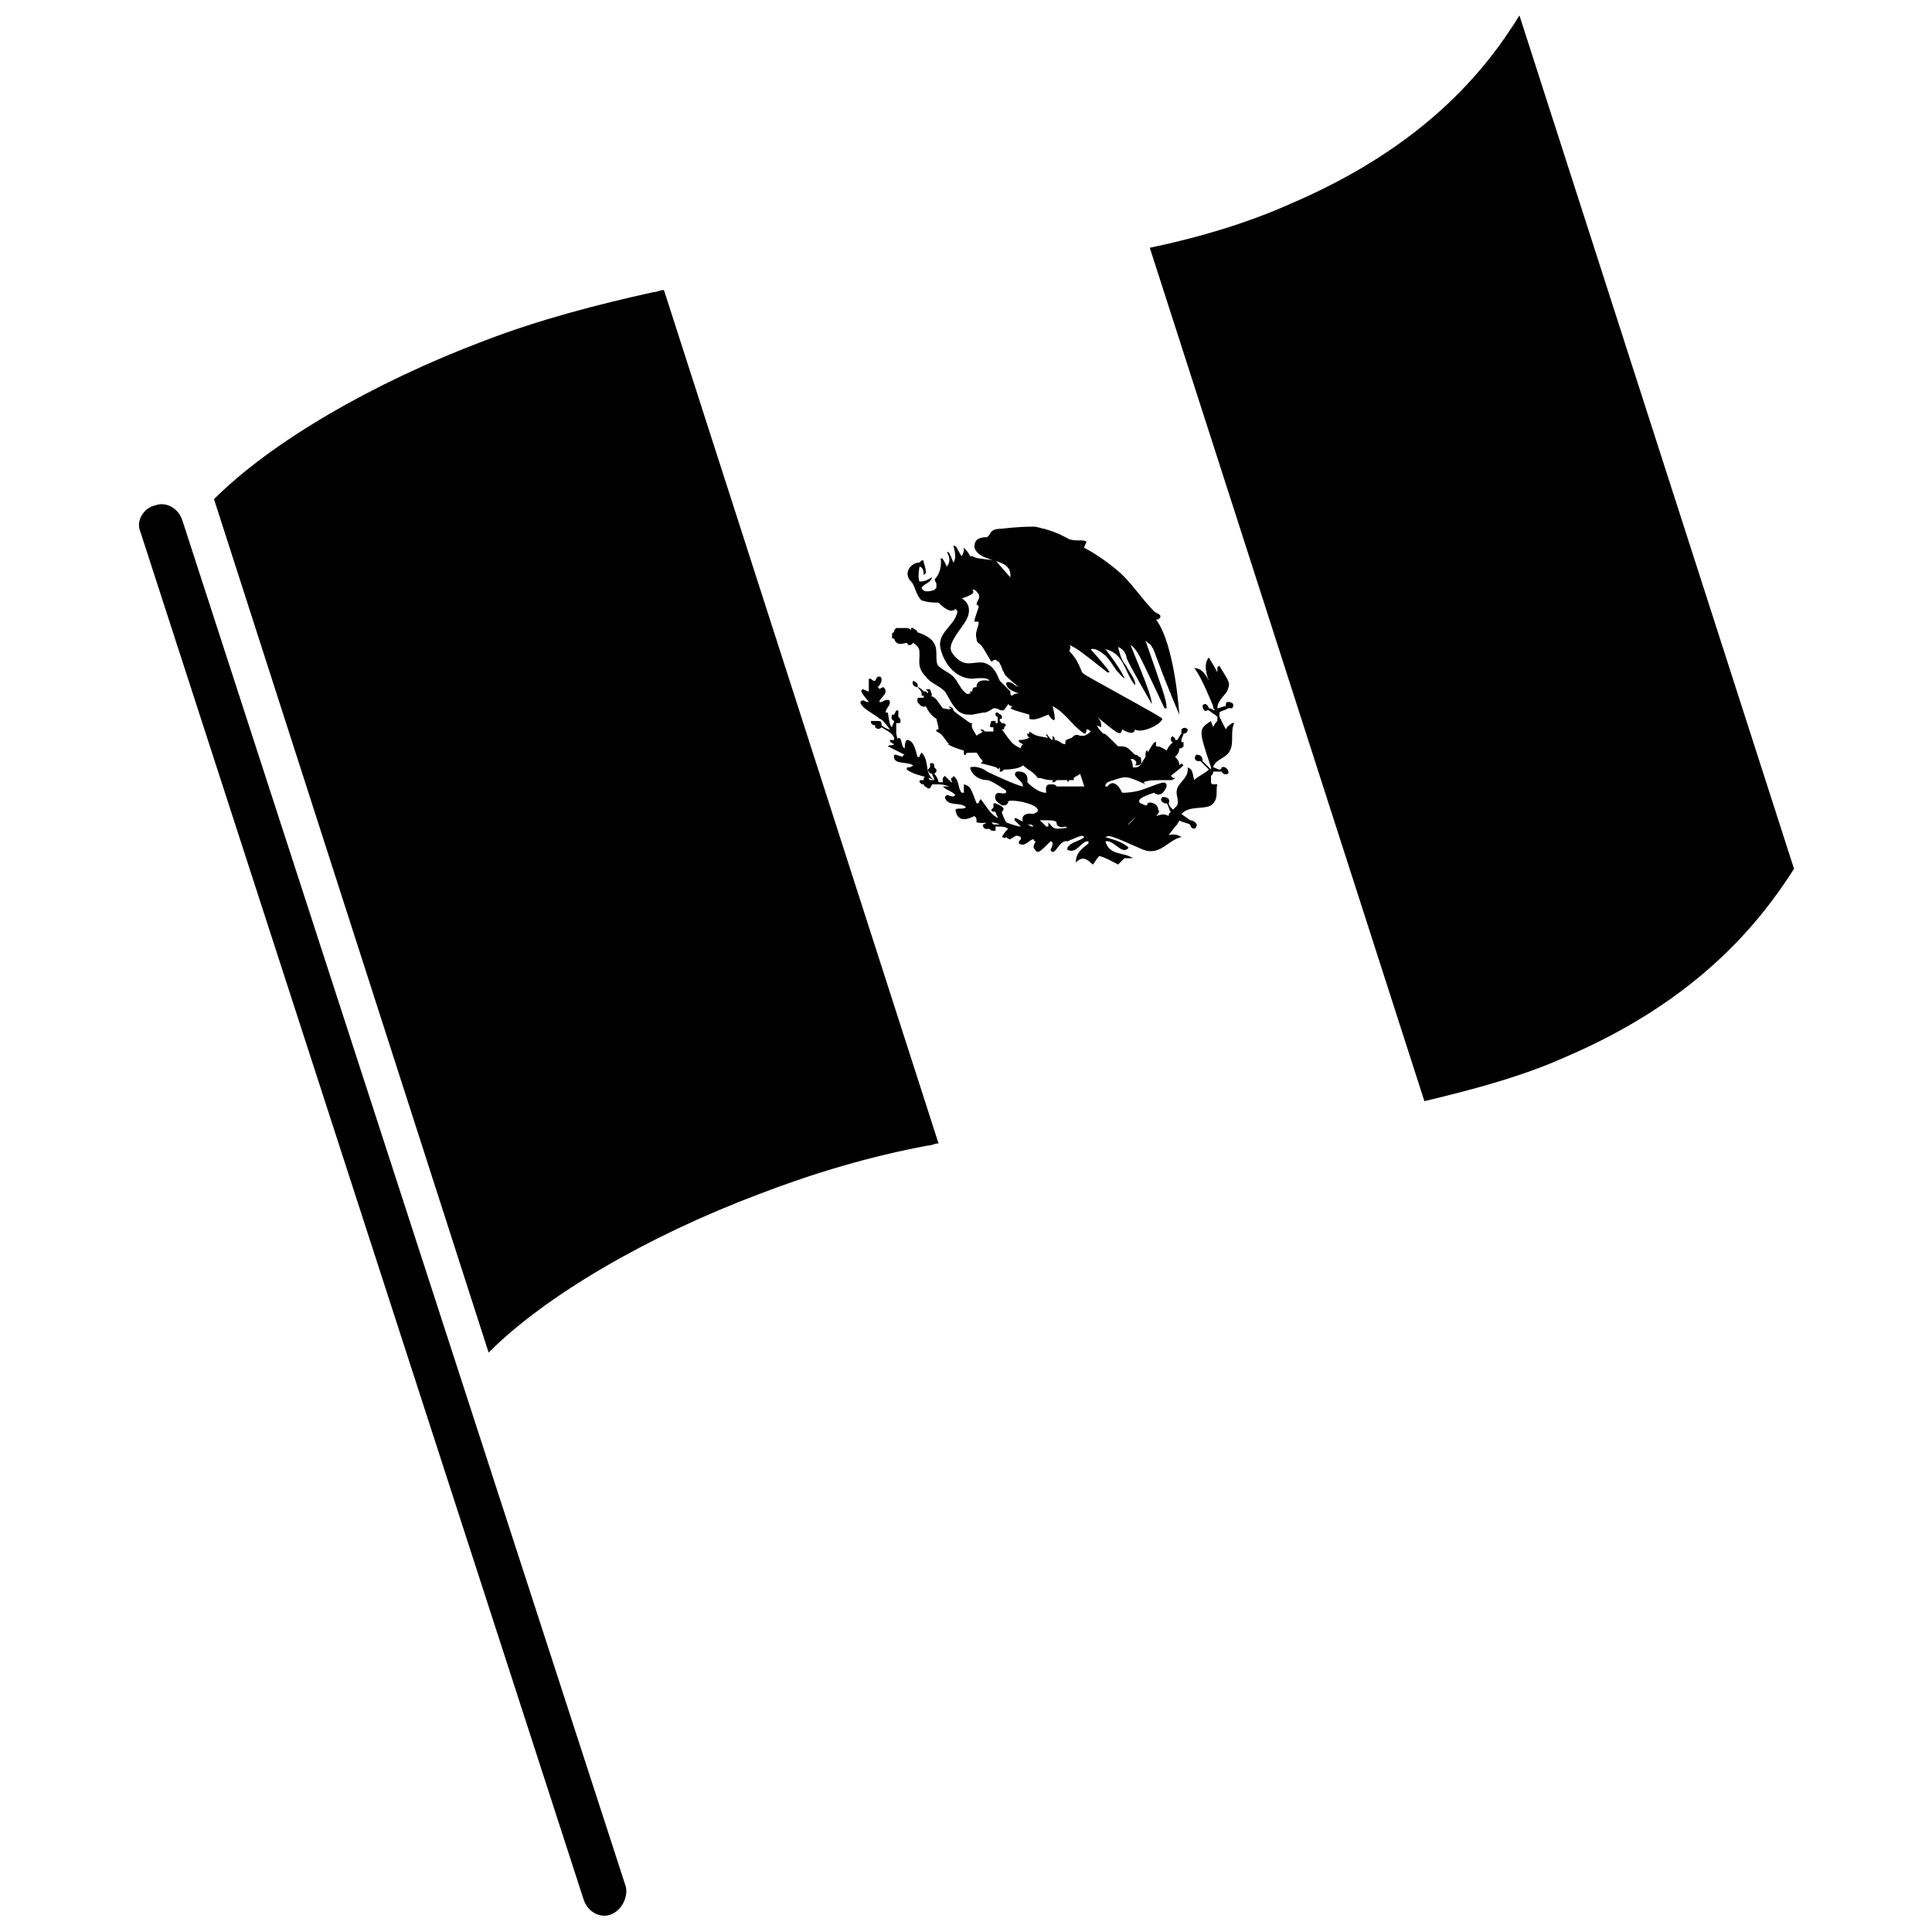 <?xml version="1.0" encoding="UTF-8"?>
<!-- Uploaded to: SVG Repo, www.svgrepo.com, Generator: SVG Repo Mixer Tools -->
<svg width="800px" height="800px" version="1.1" viewBox="144 144 512 512" xmlns="http://www.w3.org/2000/svg">
 <defs>
  <clipPath id="b">
   <path d="m180 277h130v374.9h-130z"/>
  </clipPath>
  <clipPath id="a">
   <path d="m448 148.09h172v287.91h-172z"/>
  </clipPath>
 </defs>
 <g clip-path="url(#b)">
  <path d="m305.95 651.34c-2.801 1.121-6.156-0.559-7.277-3.918l-117.55-362.74c-1.121-2.801 1.121-6.156 3.918-6.719 2.801-1.121 6.156 0.559 7.277 3.918l117.55 362.18c0.562 2.797-1.117 6.156-3.918 7.277z"/>
 </g>
 <path d="m392.72 447.02c-1.121 0-1.68 0.559-2.801 0.559-15.113 2.801-30.23 7.277-44.781 12.875-29.668 11.195-56.539 26.871-71.652 41.984l-72.773-226.16c15.113-15.113 41.984-30.789 71.652-41.984 14.555-5.598 29.668-9.516 44.781-12.875 1.121 0 1.68-0.559 2.801-0.559l72.773 226.16"/>
 <g clip-path="url(#a)">
  <path d="m619.44 374.25c-8.957 13.996-25.191 34.707-60.457 49.82-11.195 5.039-23.512 8.398-37.504 11.754l-72.773-226.16c13.434-2.801 26.309-6.719 37.504-11.754 35.266-15.113 51.5-35.266 60.457-49.82l72.773 226.16"/>
 </g>
 <path d="m380.96 340.1m78.93-19.035m-50.379 38.066m-13.996-5.598m-18.473-30.227c-0.559 0-0.559 0-1.121 1.121-0.559 0-0.559 0-1.121-0.559h-0.559v3.359c-0.559 0-1.121-0.559-1.68-0.559-0.559 0.559-0.559 0.559 1.68 3.359h-0.559c-1.121-0.559-1.121-0.559-1.68 0 0 1.68 5.039 3.918 5.039 4.477 0.559 0 1.121 0.559 2.801 2.801-0.559 0-1.68-0.559-2.238-1.121 0-1.121 0-1.121-1.68-1.121h-1.121v0.559c0.559 0.559 0.559 0.559 1.121 0.559v0.559c0.559 0.559 1.121 0.559 1.68 0 2.801 1.68 2.801 1.68 3.359 2.801v0.559h-1.121c0 0.559 0 0.559 1.121 1.121-0.559 0.559-1.121 0-1.68 0.559l4.477 2.238s-0.559 0-0.559 0.559c-1.68-0.559-1.68-0.559-2.238-0.559-0.559 2.801 3.359 1.68 5.039 2.801-0.559 0.559-1.121 0.559-1.68 0.559v0.559c2.238 1.68 5.039 1.68 7.277 2.801h0.559-1.68c-0.559-0.559-0.559-1.121-1.121-1.121l-0.559 0.559v0.559c-1.121 0-1.121 0-1.121 0.559 0.559 0.559 0.559 0.559 1.121 0.559 0 0.559 0.559 0.559 1.121 1.121 0.559 0 0.559 0 1.121-1.121 2.801 0 2.801 0 4.477 0.559h-1.68c1.121 1.121 2.238 1.121 3.359 2.238-0.559 0.559-0.559 0.559-2.238 0l-0.559 0.559c0.559 2.801 4.477 1.121 5.598 2.801-1.121 0.559-2.238 0-2.801 0.559 0.559 3.918 3.918 2.238 5.039 1.68 0.559 0.559 0.559 0.559 0.559 1.68 2.238 0.559 3.918-0.559 6.156 0.559h-1.68c-1.121-1.121-1.121-1.121-1.68-1.121 0 0.559-0.559 1.121-1.121 1.121 0 1.68 1.68 1.121 1.68 1.121 0.559 0.559 0.559 0.559 1.121 0.559h0.559v-1.121c2.238 0 2.238 0 3.359 0.559-0.559 0.559-1.121 1.121-1.68 2.238 0.559 0 0.559 0.559 1.121 0 0 0 0.559 0.559 1.121 0.559 1.68-1.121 1.68-1.121 2.801-0.559v0.559c-0.559 0.559-0.559 0.559-0.559 1.121 1.68 1.121 2.801-1.121 3.918-1.121 0 0 0 0.559 0.559 0.559-0.559 1.121-0.559 1.121-0.559 1.68 1.121 1.68 1.121 1.68 4.477-1.68 0 0 0.559 0 0.559 0.559s0 0.559-0.559 1.68c1.121 2.238 2.238-2.801 4.477-2.238 3.918-1.68 3.918-1.68 4.477-1.121-1.121 1.121-3.359 1.121-4.477 2.801v0.559c2.238 1.121 3.359-1.68 5.039-2.238h0.559v0.559c-2.238 1.68-3.359 2.801-3.359 5.039 1.68-1.68 2.801-1.121 4.477 0.559 0.559-0.559 1.121-1.68 1.68-2.238 1.121 0 5.039 2.238 5.039 2.238l1.68-1.68h2.238c-2.238-1.68-6.156-0.559-7.277-4.477 2.238-0.559 4.477 3.918 6.156 1.68-1.68-1.68-4.477-2.238-6.156-2.801 1.121-0.559 1.121-0.559 10.078 3.359 4.477 1.68 6.719-2.801 10.078-3.359-1.68-1.121-2.801-0.559-3.359-0.559 1.68-2.238 1.68-2.238 2.238-2.801 0-0.559 0.559-0.559 0.559-1.121 0.559 0.559 1.68 0.559 2.801 1.121 0.559 1.68 1.68 1.121 1.68 0.559 0.559-0.559-0.559-1.68-1.68-1.68-0.559-0.559-1.68-1.121-2.238-1.68 2.238-2.238 5.598-1.121 7.836-2.238 2.238-1.68 1.121-3.918 1.68-5.598h-1.121s-0.559 0-0.559-0.559v-1.68c0.559-0.559 0.559-0.559 0.559-1.121h2.238c0.559 1.121 1.68 0.559 1.68 0.559 0.559-0.559-0.559-2.238-1.68-1.68 0 0 0 0.559-0.559 0.559-0.559 0-1.121-0.559-1.68-0.559 0.559-2.238 3.359-2.238 4.477-4.477 1.121-2.238 0-5.039 1.121-7.277h-0.559c-0.559 0.559-1.121 0.559-1.68 1.68-0.559-1.121-1.121-2.238-1.68-3.359v-1.121c0.559-0.559 1.68-0.559 2.238-1.121h1.121c1.121-1.68-1.121-1.68-1.121-1.68-0.559 0-0.559 0.559-0.559 1.121-0.559 0-1.68 0.559-2.238 0.559 0-2.238 2.238-3.359 2.801-5.039 0.559-1.68 0.559-1.68-2.238-6.156 0 0-0.559 0-0.559 0.559v1.121c-1.121-2.238-1.68-2.801-2.238-3.918-1.121 1.121-1.121 3.359 0 6.156-1.121-2.238-2.238-3.359-3.918-3.359 1.68 1.68 5.039 10.078 5.039 10.078 0 0.559 0 0.559 0.559 1.121-0.559 0-1.121-0.559-1.68-0.559-0.559-1.68-1.68-1.121-1.68-0.559 0 0.559 0.559 1.68 1.121 1.121h0.559c0.559 0.559 1.68 1.121 2.238 1.68v1.121c-0.559 0.559-0.559 0.559-1.121 1.68 0-0.559-0.559-1.121-0.559-1.68-3.359 2.238-3.359 2.238 0 12.316v0.559c-0.559-0.559-1.68-1.68-2.238-2.238 0-1.68-1.121-1.68-1.68-1.68-0.559 0.559-0.559 1.68 0.559 1.68h0.559c0.559 0.559 1.68 1.68 2.238 2.238-1.121 1.121-2.801 1.68-3.918 2.801-0.559-2.801-0.559-2.801-1.68-3.359v0.559c0 2.238-2.238 3.359-2.801 5.039-0.559 1.68 0.559 2.801 0 4.477l-1.121 1.121c-0.559-0.559-1.121-1.121-1.121-1.68 0.559-1.68-1.121-1.68-1.68-1.68-0.559 0.559-0.559 1.121 0.559 1.68h0.559c0.559 0.559 0.559 1.68 1.121 2.238-0.559 0.559-0.559 0.559-0.559 1.121-1.121-0.559-1.68-0.559-3.359 0 0.559-0.559 0.559-0.559 0.559-1.121-3.359-1.121-3.359-1.121-7.836 3.359l-7.836 0.559c0-0.559-0.559-0.559-0.559-1.121h-1.121-2.801s0 0.559-0.559 0.559v0.559c-2.238 0-3.918 0.559-6.156 0.559-1.121 0-1.68-1.121-2.238-1.68v1.121h-0.559c-2.801-2.801-2.801-2.801-5.039-2.238v0.559l1.68 1.68h-0.559c-3.918-2.238-3.918-2.238-4.477-2.238v0.559c1.121 1.121 1.121 1.121 1.68 1.68-1.121 0-3.918-1.121-3.918-1.121-0.559-1.121-1.121-2.238-1.121-2.801 0.559-0.559 1.121-1.121-1.68-2.238h-0.559v1.121l-0.559 0.559c0 0.559 0.559 0.559 1.121 0.559 0 0.559 0.559 1.121 0.559 1.68-1.68-1.121-1.68-1.121-4.477-5.039 0 0-0.559 0.559-0.559 1.121h-0.559c-1.68-4.477-1.68-4.477-3.359-5.039v2.238h-0.559c-1.121-1.121-0.559-3.359-2.238-4.477 0 0 0 0.559-0.559 0.559 0 0.559 0 1.121 0.559 1.121h-0.559l-1.68-1.68-0.559 0.559v1.121h-1.121c0-0.559-0.559-1.68-1.121-2.238l0.559-0.559v-0.559l-0.559-0.559c0-0.559 0-1.121-0.559-1.121h-0.559v1.121l-0.559 0.559c0 0.559 0.559 1.121 1.121 1.121 0 0.559 0.559 1.121 0.559 1.68-2.801-1.68-1.121-5.039-3.359-7.277 0 0-0.559 0.559-0.559 1.121h-0.559c-0.559-2.238-1.121-4.477-2.801-4.477-0.559 0.559-0.559 1.68-0.559 2.238-1.121-0.559-0.559-2.801-1.68-2.801 0 0-0.559 0.559-0.559 1.121h-0.559c1.102 0.012 1.102 0.012 0.543-2.227v-2.801c1.121 0 1.121 0 1.121-0.559s0-0.559-0.559-1.121v-0.559-1.121h-0.559l-0.559 1.121h-0.559c0 0.559-0.559 1.121 0.559 1.68 0 0.559-0.559 1.121-0.559 1.68-0.559-0.559-0.559-0.559-1.121-3.918h-0.559c0-1.121 1.121-1.68 1.121-2.801 0 0 0-0.559-0.559-0.559s-0.559 0-1.68 0.559h-0.559c0-1.121 2.801-2.238 1.121-3.918-0.559 0-1.121 0.559-1.121 0.559s0-0.559-0.559-0.559c1.105-0.559 1.668-2.797 0.547-2.797"/>
 <path d="m394.96 290.28m5.039 38.625m-3.359-16.234m16.793-3.918m-11.754-8.398s0.559-0.559 1.68 1.121c0.559 1.121-0.559 1.68-0.559 2.801 0 0 0.559 0 0.559 0.559-1.121 3.359-1.121 3.359-1.121 3.918h1.121c0 1.68-1.121 2.801-0.559 4.477 0 1.121 0.559 1.121 1.121 1.68 0.559 0.559 1.121 1.68 2.801 4.477 0 0 0.559-0.559 1.121-0.559 0.559 0.559 1.121 0.559 1.121 1.121 0.559 0.559 0.559 1.68 1.121 2.238 0 0.559 0.559 1.121 3.918 3.918l-1.121-0.559c-0.559-0.559-1.68-1.121-2.238-0.559 0 0.559 0 1.68 3.359 2.801-1.68 0-1.68 0.559-1.68 0.559-0.559 0-0.559-0.559-0.559-0.559v-0.559l-2.801-2.801c-0.559-1.121-1.121-3.359-3.359-4.477-2.238-1.121-4.477 0.559-6.719-0.559-1.121-0.559-2.238-1.68-2.801-2.801-0.559-1.68 0.559-3.359 3.359-7.277 2.801-3.918 0.559-6.156-0.559-6.719 3.352-1.121 3.352-1.684 2.793-2.242m30.227-9.516s-0.559 0-0.559-0.559c0 0.559 0 0.559 0.559 0.559m-22.391-6.719c-2.238 0-2.801 0.559-3.359 1.68l-0.559 0.559c-3.359 0-3.359 1.68-3.359 2.801 1.68 4.477 10.078 2.238 9.516 7.836-0.559-0.559-3.918-4.477-3.918-4.477-5.039-0.559-5.039-0.559-6.156-1.121h-0.559c-0.559-1.121-1.121-1.68-1.68-2.238 0 1.121 0 1.121-0.559 2.238-0.559-0.559-0.559-1.121-1.121-1.68 0-0.559-0.559-1.121-1.121-1.121 0 0 1.121 3.359 0 4.477-1.121-2.801-1.121-2.801-1.68-2.801 1.121 2.238 0.559 2.801 0 3.918-1.121-2.238-1.121-2.238-1.68-2.238 0 0 0.559 2.801-1.121 5.039-0.559 0.559-0.559 0.559 0 1.68v0.559 0.559l-0.559 0.559s-2.801 1.121-3.359-0.559c0.559-1.121 2.238-1.121 2.801-2.801-1.121 0.559-1.68 1.121-3.359 1.121-0.559-1.121 0-3.918 0-3.918 0.559 0 1.121 0.559 1.121 2.238l0.559-0.559c0-0.559 0-1.121-0.559-2.801 0-0.559 0-0.559-0.559-0.559l-0.559 0.559c-2.238 0-4.477 2.801-2.238 5.039 1.121 1.121 1.121 3.359 2.801 5.039 0.559 0 1.121 0.559 4.477 0.559 1.68 1.68 3.359 2.801 4.477 1.68l0.559 0.559c-0.559 3.918-5.598 5.598-4.477 10.078 1.121 4.477 4.477 7.836 8.398 7.836 5.039-0.559 4.477 0.559 4.477 1.121v-0.559c-3.359-0.559-3.359 1.121-3.359 1.68-0.559 0-1.121 0-1.121 1.121h-0.559v0.559c-0.559 0-0.559 0.559-1.68-0.559-1.121-1.121-1.68-2.801-2.801-3.918-1.121-1.121-2.801-1.68-3.918-2.801-0.559-0.559-0.559-1.68-0.559-2.801 0-2.238 0-4.477-5.039-6.156 0-0.559-0.559-0.559-1.121-1.121h-0.559v0.559c-0.559-0.559-1.121-0.559-1.121-0.559-2.238 0.008-2.238 0.008-2.797 0.008-0.559 0.559-0.559 0.559-0.559 1.121 0 0-0.559 0-0.559 0.559v0.559c0 0.559 0 0.559 0.559 0.559 0.559 2.238 2.801 1.121 3.359 1.121 0.559 1.121 1.121 0.559 1.68 0 1.68 1.121 1.68 1.68 1.68 3.359 0 1.68-0.559 3.359 1.68 5.598 1.121 1.68 3.359 2.238 5.039 3.918 1.121 1.68 1.68 3.359 3.359 5.039 0.559 0.559 1.68 1.121 2.801 1.121h0.559 0.559c2.801-0.559 2.801-0.559 3.359-0.559 0 0 0.559 0 2.238-1.121h0.559c0.559 0 1.121 0.559 1.68 0.559 0.559 0 0.559 0 1.68-1.68 0.559 0.559 0.559 0.559 1.121 0.559-0.559 0.559-0.559 0.559-0.559 0.559 1.121 0.559 1.121 0.559 5.039 1.68v1.121c1.68 0.559 3.359-0.559 5.039-1.121 1.121 1.68 1.68 1.68 1.68 1.121s0-1.121-0.559-3.359c3.359 1.68 5.039 5.039 8.398 7.277 0.559 0 0.559-0.559 0.559-1.121 0.559 0 0.559 0 1.121 0.559-0.559 0.559-0.559 0.559-1.68 1.121h-0.559-0.559c-1.121-0.559-1.68 0-2.238 0.559-1.68 0.559-1.68 0.559-1.68 1.68-1.121 0-1.68-1.121-2.801-1.121 0-0.559 0-0.559-0.559-1.121v1.121c-0.559 0-1.121-1.121-1.68-1.68 0 0.559 0 0.559 0.559 1.121-3.359-0.559-3.359-0.559-5.039-1.68v0.559h-0.559c0 0.559 0 0.559 0.559 1.121-1.68 0.559-1.68 0.559-2.801 0.559 0 0.559 0 0.559 1.121 1.121-0.559 0.559-0.559 0.559-0.559 1.121-2.238-1.121-2.238-1.121-5.039-5.039h0.559c0-0.559 0-0.559 0.559-1.121-0.559-0.559-0.559-0.559-1.121-0.559v0.559c0-0.559 0-0.559-0.559-1.121v-0.559c0.559 0 0.559 0 0.559-0.559s-0.559-0.559-1.121-1.121c-0.559 0-0.559 0-0.559 0.559 0 0 0 0.559 0.559 0.559v1.121 0.559h-0.559v-0.559h-1.121c-0.559 1.68-0.559 1.68 0.559 1.68v1.121h-2.238c-0.559-0.559-0.559-0.559-1.121-0.559 0 0 0 0.559 0.559 0.559-0.559 0.559-1.121 0.559-1.68 1.121-0.559-1.121-1.68-2.238-1.121-3.359h-0.559c-3.918-2.801-3.918-2.801-4.477-3.359 0-0.559 0-0.559-1.121-1.121 0 0 0 0.559 0.559 0.559-0.559 0.559-1.68 0-2.238 0-1.68-2.238-1.68-2.801-3.359-3.359h0.559l-0.559-1.68h-1.121l0.559 0.559v0.559l-0.559-0.559h-0.559c-0.559-0.559-1.121-1.121-1.68-1.121 0.559-1.121-1.121-1.68-1.121-1.68-0.559 1.121 0.559 1.68 1.121 1.68 0.559 0.559 1.121 1.121 1.121 1.68v0.559h0.559v0.559h-0.559-0.559c-0.559 0-0.559 0-0.559 1.121 0.559 0.559 1.121 1.68 2.238 1.121 0.559 1.121 1.121 2.238 2.801 3.359 0.559 2.238 0.559 2.238 0.559 2.801h-0.559v0.559c1.68 0.559 2.238 2.238 3.359 3.359h-0.559c0.559 0 0.559 0.559 4.477 1.68v0.559 0.559h0.559c0-0.559 0-0.559 2.801-0.559 0.559 0.559 0.559 1.121 1.68 2.238l-0.559 0.559c4.477 1.121 4.477 1.121 4.477 1.68l0.559-0.559v1.121c0.559 0 0.559 0 1.121-0.559 2.801 0 4.477-0.559 5.039-1.121 1.121 1.121 2.801 1.68 3.918 3.359h-0.559 1.121c0.559 0 1.121 0.559 3.359 0.559v0.559c0.559 0 0.559 0 1.121-0.559h2.801v0.559l0.559-0.559h0.559 0.559v-0.559c0.559-0.559 1.121-0.559 1.68-1.121l1.121 3.359h-3.359-2.801-1.121c-0.559-0.559-0.559-0.559-1.68-0.559-1.68 0-1.121 1.68-1.121 2.238-1.121 0-2.801-0.559-5.039-2.801 0.559-3.359-2.801-2.801-2.801-2.801-1.68 1.121 1.68 2.238 1.68 3.918-1.121 0-8.398-3.359-9.516-3.918-0.559-0.559-2.801-1.68-4.477-1.121 0 1.121 1.68 3.359 4.477 3.359 1.121 0 5.039 2.801 5.039 2.801v0.559c-1.121 0.559-2.238-0.559-2.801 0.559-0.559 1.68 1.121 2.238 1.68 2.801 0.559 0 1.68 0 1.68-1.121 1.121-0.559 7.277 0.559 7.836 2.238 0 0.559 0 0.559-1.121 1.121-3.918-0.559-2.801 2.238-2.801 2.238s2.238 1.68 4.477-0.559c3.918 0 4.477 0 4.477 1.121 0 0 0.559 1.121 2.238 0.559 2.801 1.68 7.836 2.238 13.996 1.121 2.238-0.559 2.801-2.238 4.477-3.359 2.238-1.121 3.359-1.68 4.477-1.121 0.559 0.559 1.121 0.559 1.121 0 0.559 0 1.121-0.559 0.559-1.121 0-1.68-2.238-2.238-2.801-1.68 0 0 0 0.559-0.559 0.559-1.121-0.559-1.68-0.559-1.68-1.121 0-0.559 0.559-1.121 3.918-2.238 2.238 1.68 3.359-1.68 3.359-1.68 0-1.68-1.121-1.121-5.598 0.559-2.801 1.121-5.598 1.121-6.156 1.121-2.238-4.477-3.918-1.68-3.918-1.68h-0.559c0-0.559 0-1.121 2.238-1.68 3.359-1.121 3.359-1.121 8.398 1.121l-0.559-0.559c1.68-0.559 1.68-0.559 7.836-0.559l-1.121-0.559c1.121 0.559 1.121 0.559 1.68 0-0.559 0-0.559 0-1.121-0.559 0.559-0.559 2.238-1.68 3.359-2.801-0.559-0.559-0.559-0.559-1.121 0 0-0.559 0-1.121-1.121-2.238 0.559-0.559 1.121-1.121 1.121-2.238 0.559 0 0.559 0 1.121-0.559v-1.121h-0.559v-0.559c0-0.559 0.559-1.121 0.559-1.68 1.121 0 1.121-1.121 1.121-1.121-0.559-0.559-1.121-0.559-1.68 0v1.121c-0.559 0.559-0.559 1.121-1.121 1.68h-0.559v-0.559s-0.559 0-0.559-0.559l-0.559 0.559c0 0.559 0 1.121 0.559 1.121-1.121 1.121-1.121 1.121-1.68 2.238-1.68-1.121-2.238-1.121-2.801-1.121v-1.121c-0.559 0-0.559 0-2.238 2.801v-0.559c-0.559 0-0.559 0.559-0.559 1.68-1.68 2.801-1.68 2.801-3.359 2.801 0-0.559 0-1.121-0.559-2.238h0.559c1.121 0.559 1.121 1.121 0.559 1.68h-0.559 1.121c0.559 0 0.559 0 1.121-0.559 0-1.121 0-1.68-0.559-1.68-0.559-0.559-0.559-0.559-1.121-0.559-2.238-2.238-2.238-2.238-4.477-2.238-3.359-3.359-3.359-3.359-3.922-3.359-1.121-1.121-1.121-1.121-1.68-2.238l1.121 0.559v-0.559c0-1.121-0.559-1.68-1.121-2.238 6.156 5.039 6.156 5.039 6.719 3.359 2.801 1.68 3.359 0.559 3.359 0 1.68 1.121 6.719-1.121 7.277-2.801-0.559-0.559-0.559-0.559-15.676-8.957-5.039-2.801-5.039-2.801-5.598-3.359-0.559-1.121-1.121-3.359-3.359-5.598 0-0.559 0.559-1.121 0-1.68 2.238 1.121 2.238 1.121 10.078 7.277h0.559c0-0.559-5.039-6.156-5.039-6.156 0.559 0 1.121-0.559 3.918 1.68 1.68 1.68 2.238 3.359 3.918 5.039l1.121 1.121c0-1.121-4.477-7.277-5.039-7.836 5.039 1.121 5.039 6.156 7.836 9.516 0.559-1.121-2.238-4.477-2.238-5.039-1.121-1.121-1.68-2.801-2.238-5.039 1.68 0.559 2.238 2.238 2.238 2.801 0.559 1.68 6.719 12.316 6.719 12.316 0-2.801-5.598-15.113-5.598-15.676 1.68 1.121 2.801 3.918 3.918 6.156 1.121 2.238 5.039 10.637 5.039 10.637h0.559c0-2.238-1.121-5.039-5.598-17.914 0.559 0.559 1.68 1.121 1.68 1.68 0.559 0.559 0.559 1.121 1.68 3.918 2.238 6.156 5.598 13.996 5.598 13.996s-1.121-18.473-6.156-25.191c0.559 0 0.559 0 1.121-0.559v-0.559c-0.559-0.559-1.121-0.559-1.68-1.121-3.359-3.359-6.156-7.836-9.516-10.637-3.918-3.359-7.836-5.598-8.957-6.156 0-0.559 0.559-1.121 0.559-1.68-1.121-0.559-2.801 0-4.477-0.559-1.121-0.559-2.801-1.68-6.719-2.801-0.559 0-1.68-0.559-2.801-0.559-4.477-0.004-8.395 0.555-8.395 0.555"/>
</svg>